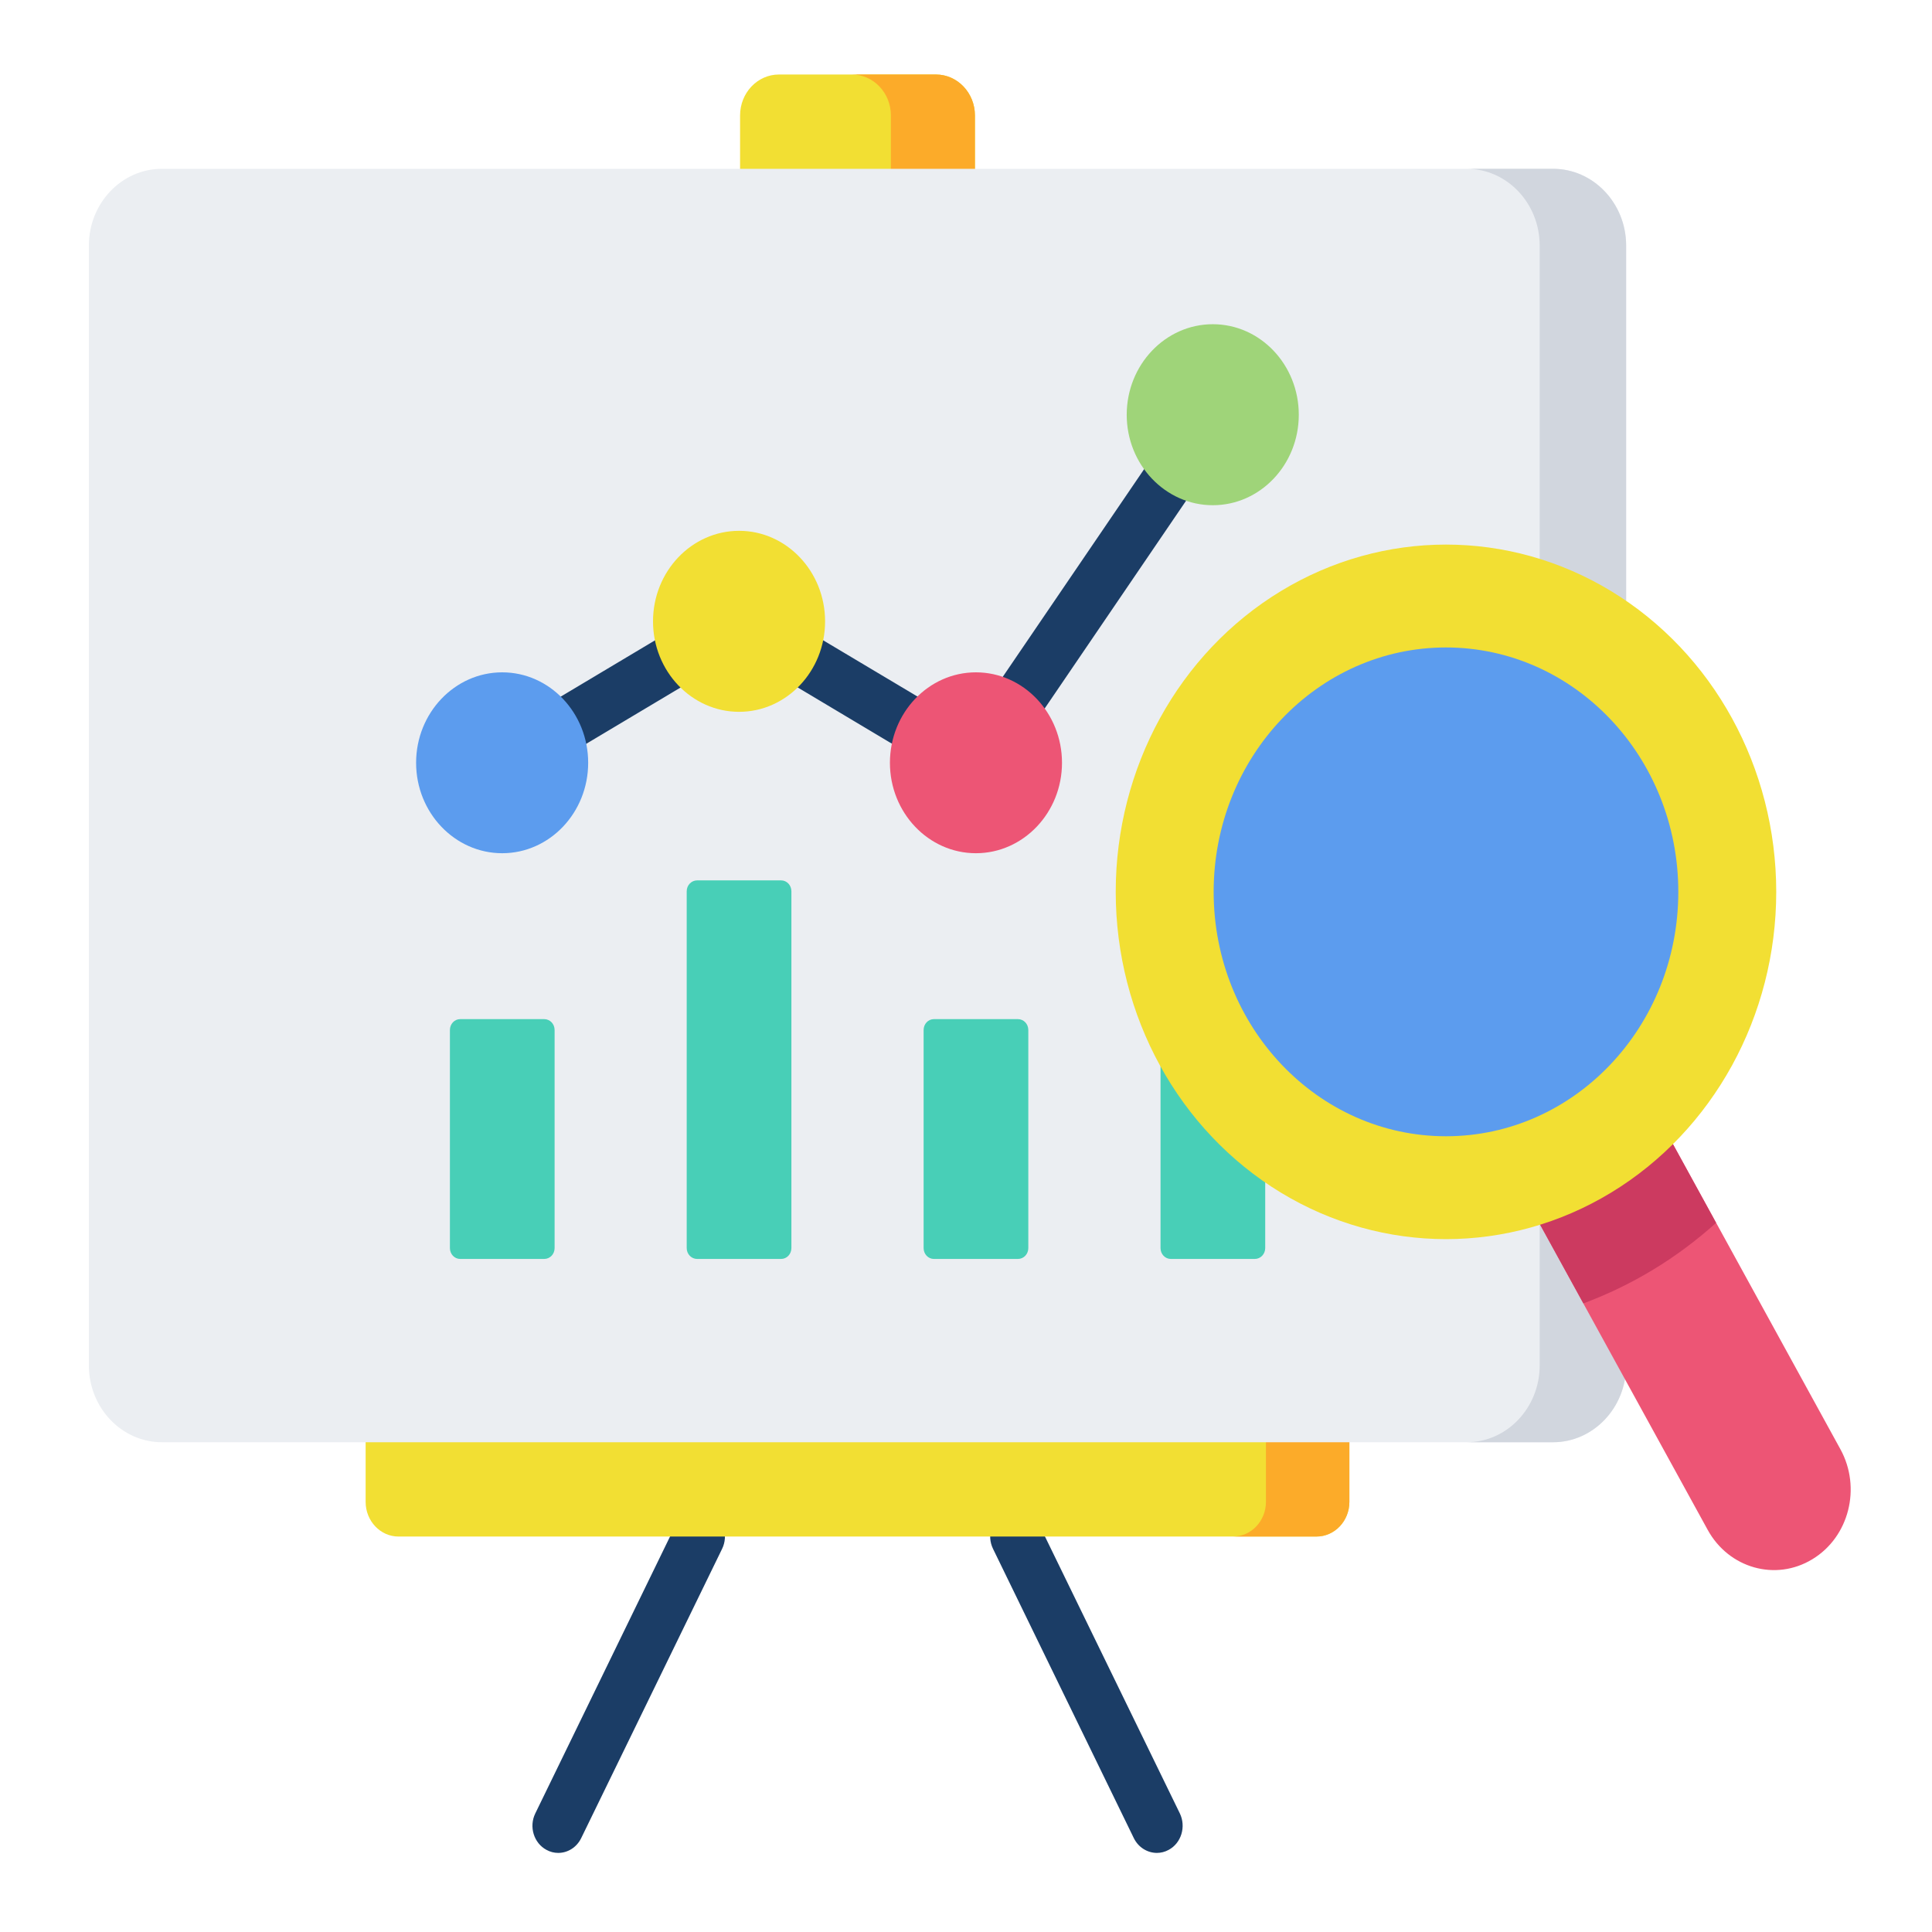 <svg xmlns="http://www.w3.org/2000/svg" width="16" height="16" viewBox="0 0 16 16">
  <g fill="none" transform="translate(.736 .608)">
    <path fill="#1B3D66" d="M5.197 2.868C5.119 2.868 5.044 2.823 5.006 2.746L3.84.35C3.786.24 3.827.104 3.932.048 4.038-.009 4.166.035 4.22.145L5.387 2.541C5.44 2.651 5.399 2.787 5.294 2.843 5.263 2.86 5.229 2.868 5.197 2.868zM.239 2.868C.206 2.868.173 2.86.142 2.843.037 2.787-.005 2.651.049 2.541L1.215.145C1.269.035 1.398-.009 1.503.048 1.608.104 1.65.24 1.596.35L.429 2.746C.391 2.823.317 2.868.239 2.868z" transform="translate(3.648 11.869)"/>
    <path fill="#F2DF33" d="M2.292,11.83 L2.292,11.111 L10.439,11.111 L10.439,11.83 C10.439,11.988 10.317,12.117 10.166,12.117 L2.564,12.117 C2.414,12.117 2.292,11.988 2.292,11.83 Z"/>
    <path fill="#FCAB29" d="M9.748,11.111 L9.748,11.83 C9.748,11.988 9.626,12.117 9.475,12.117 L10.166,12.117 C10.317,12.117 10.439,11.988 10.439,11.83 L10.439,11.111 L9.748,11.111 Z"/>
    <path fill="#F2DF33" d="M5.393,1.015 L5.393,0.348 C5.393,0.161 5.537,0.009 5.715,0.009 L7.015,0.009 C7.193,0.009 7.338,0.161 7.338,0.348 L7.338,1.015 L5.393,1.015 L5.393,1.015 Z"/>
    <path fill="#FCAB29" d="M7.015,0.009 L6.319,0.009 C6.497,0.009 6.642,0.161 6.642,0.348 L6.642,1.015 L7.338,1.015 L7.338,0.348 C7.338,0.161 7.193,0.009 7.015,0.009 Z"/>
    <path fill="#EBEEF2" d="M12.126,0.79 L0.605,0.79 C0.271,0.79 0,1.075 0,1.426 L0,10.7 C0,11.05 0.271,11.336 0.605,11.336 L12.126,11.336 C12.459,11.336 12.731,11.05 12.731,10.7 L12.731,1.426 C12.731,1.075 12.459,0.79 12.126,0.79 Z"/>
    <path fill="#D1D6DE" d="M12.126,0.79 L11.411,0.79 C11.744,0.79 12.015,1.075 12.015,1.426 L12.015,10.7 C12.015,11.05 11.744,11.336 11.411,11.336 L12.126,11.336 C12.459,11.336 12.731,11.05 12.731,10.7 L12.731,1.426 C12.731,1.075 12.459,0.79 12.126,0.79 Z"/>
    <path fill="#1B3D66" d="M.238 2.648C.163 2.648.091 2.607.051 2.534-.007 2.426.029 2.288.132 2.227L1.226 1.574C1.329 1.513 1.459 1.551 1.518 1.659 1.576 1.767 1.54 1.904 1.437 1.965L.343 2.618C.31 2.638.273 2.648.238 2.648zM3.293 2.648C3.258 2.648 3.221 2.638 3.188 2.618L2.094 1.965C1.991 1.904 1.955 1.767 2.013 1.659 2.071 1.551 2.202 1.513 2.304 1.574L3.399 2.227C3.502 2.288 3.538 2.426 3.479 2.534 3.44 2.607 3.368 2.648 3.293 2.648zM4.017 2.48C3.974 2.48 3.931 2.467 3.893 2.438 3.797 2.366 3.775 2.226 3.843 2.125L5.225.095C5.293-.006 5.427-.029 5.523.043 5.619.115 5.641.256 5.572.357L4.191 2.386C4.149 2.448 4.084 2.48 4.017 2.48z" transform="translate(3.62 3.027)"/>
    <path fill="#48CFB7" d="M.026 2.138L.026 3.944C.026 3.994.064 4.034.111 4.034L.807 4.034C.855 4.034.893 3.994.893 3.944L.893 2.138C.893 2.088.855 2.048.807 2.048L.111 2.048C.064 2.048.026 2.088.026 2.138zM1.987.989L1.987 3.944C1.987 3.994 2.026 4.034 2.073 4.034L2.769 4.034C2.816 4.034 2.854 3.994 2.854 3.944L2.854.989C2.854.939 2.816.899 2.769.899L2.073.899C2.026.899 1.987.939 1.987.989zM3.949 2.138L3.949 3.944C3.949 3.994 3.987 4.034 4.034 4.034L4.73 4.034C4.778 4.034 4.816 3.994 4.816 3.944L4.816 2.138C4.816 2.088 4.778 2.048 4.73 2.048L4.034 2.048C3.987 2.048 3.949 2.088 3.949 2.138zM5.911.093L5.911 3.944C5.911 3.994 5.949 4.034 5.996 4.034L6.692 4.034C6.739 4.034 6.778 3.994 6.778 3.944L6.778.093C6.778.044 6.739.003 6.692.003L5.996.003C5.949.003 5.911.044 5.911.093z" transform="translate(2.964 5.784)"/>
    <path fill="#ED5575" d="M11.719,8.989 L13.406,12.061 C13.581,12.38 13.969,12.49 14.273,12.305 L14.273,12.305 C14.577,12.121 14.681,11.713 14.505,11.393 L12.819,8.321 L11.719,8.989 Z"/>
    <path fill="#CC3A60" d="M12.819,8.321 L11.719,8.989 L12.377,10.186 C12.574,10.113 12.768,10.02 12.956,9.906 C13.144,9.792 13.317,9.662 13.476,9.519 L12.819,8.321 Z"/>
    <ellipse cx="11.239" cy="6.778" fill="#F2DF33" rx="2.735" ry="2.876"/>
    <ellipse cx="11.239" cy="6.778" fill="#5C9CEE" rx="1.924" ry="2.024"/>
    <path fill="#F2DF33" d="M5.385,3.788 C4.992,3.788 4.672,4.124 4.672,4.538 C4.672,4.951 4.992,5.287 5.385,5.287 C5.777,5.287 6.097,4.951 6.097,4.538 C6.097,4.124 5.777,3.788 5.385,3.788 Z"/>
    <path fill="#5C9CEE" d="M3.423,4.96 C3.03,4.96 2.71,5.296 2.71,5.709 C2.71,6.122 3.03,6.458 3.423,6.458 C3.816,6.458 4.135,6.122 4.135,5.709 C4.135,5.296 3.816,4.96 3.423,4.96 Z"/>
    <path fill="#ED5575" d="M7.346,4.96 C6.953,4.96 6.634,5.296 6.634,5.709 C6.634,6.122 6.953,6.458 7.346,6.458 C7.739,6.458 8.059,6.122 8.059,5.709 C8.059,5.296 7.739,4.96 7.346,4.96 Z"/>
    <path fill="#9FD479" d="M9.308,2.077 C8.915,2.077 8.595,2.413 8.595,2.827 C8.595,3.24 8.915,3.576 9.308,3.576 C9.701,3.576 10.02,3.24 10.02,2.827 C10.02,2.413 9.701,2.077 9.308,2.077 Z"/>
  </g>
</svg>
